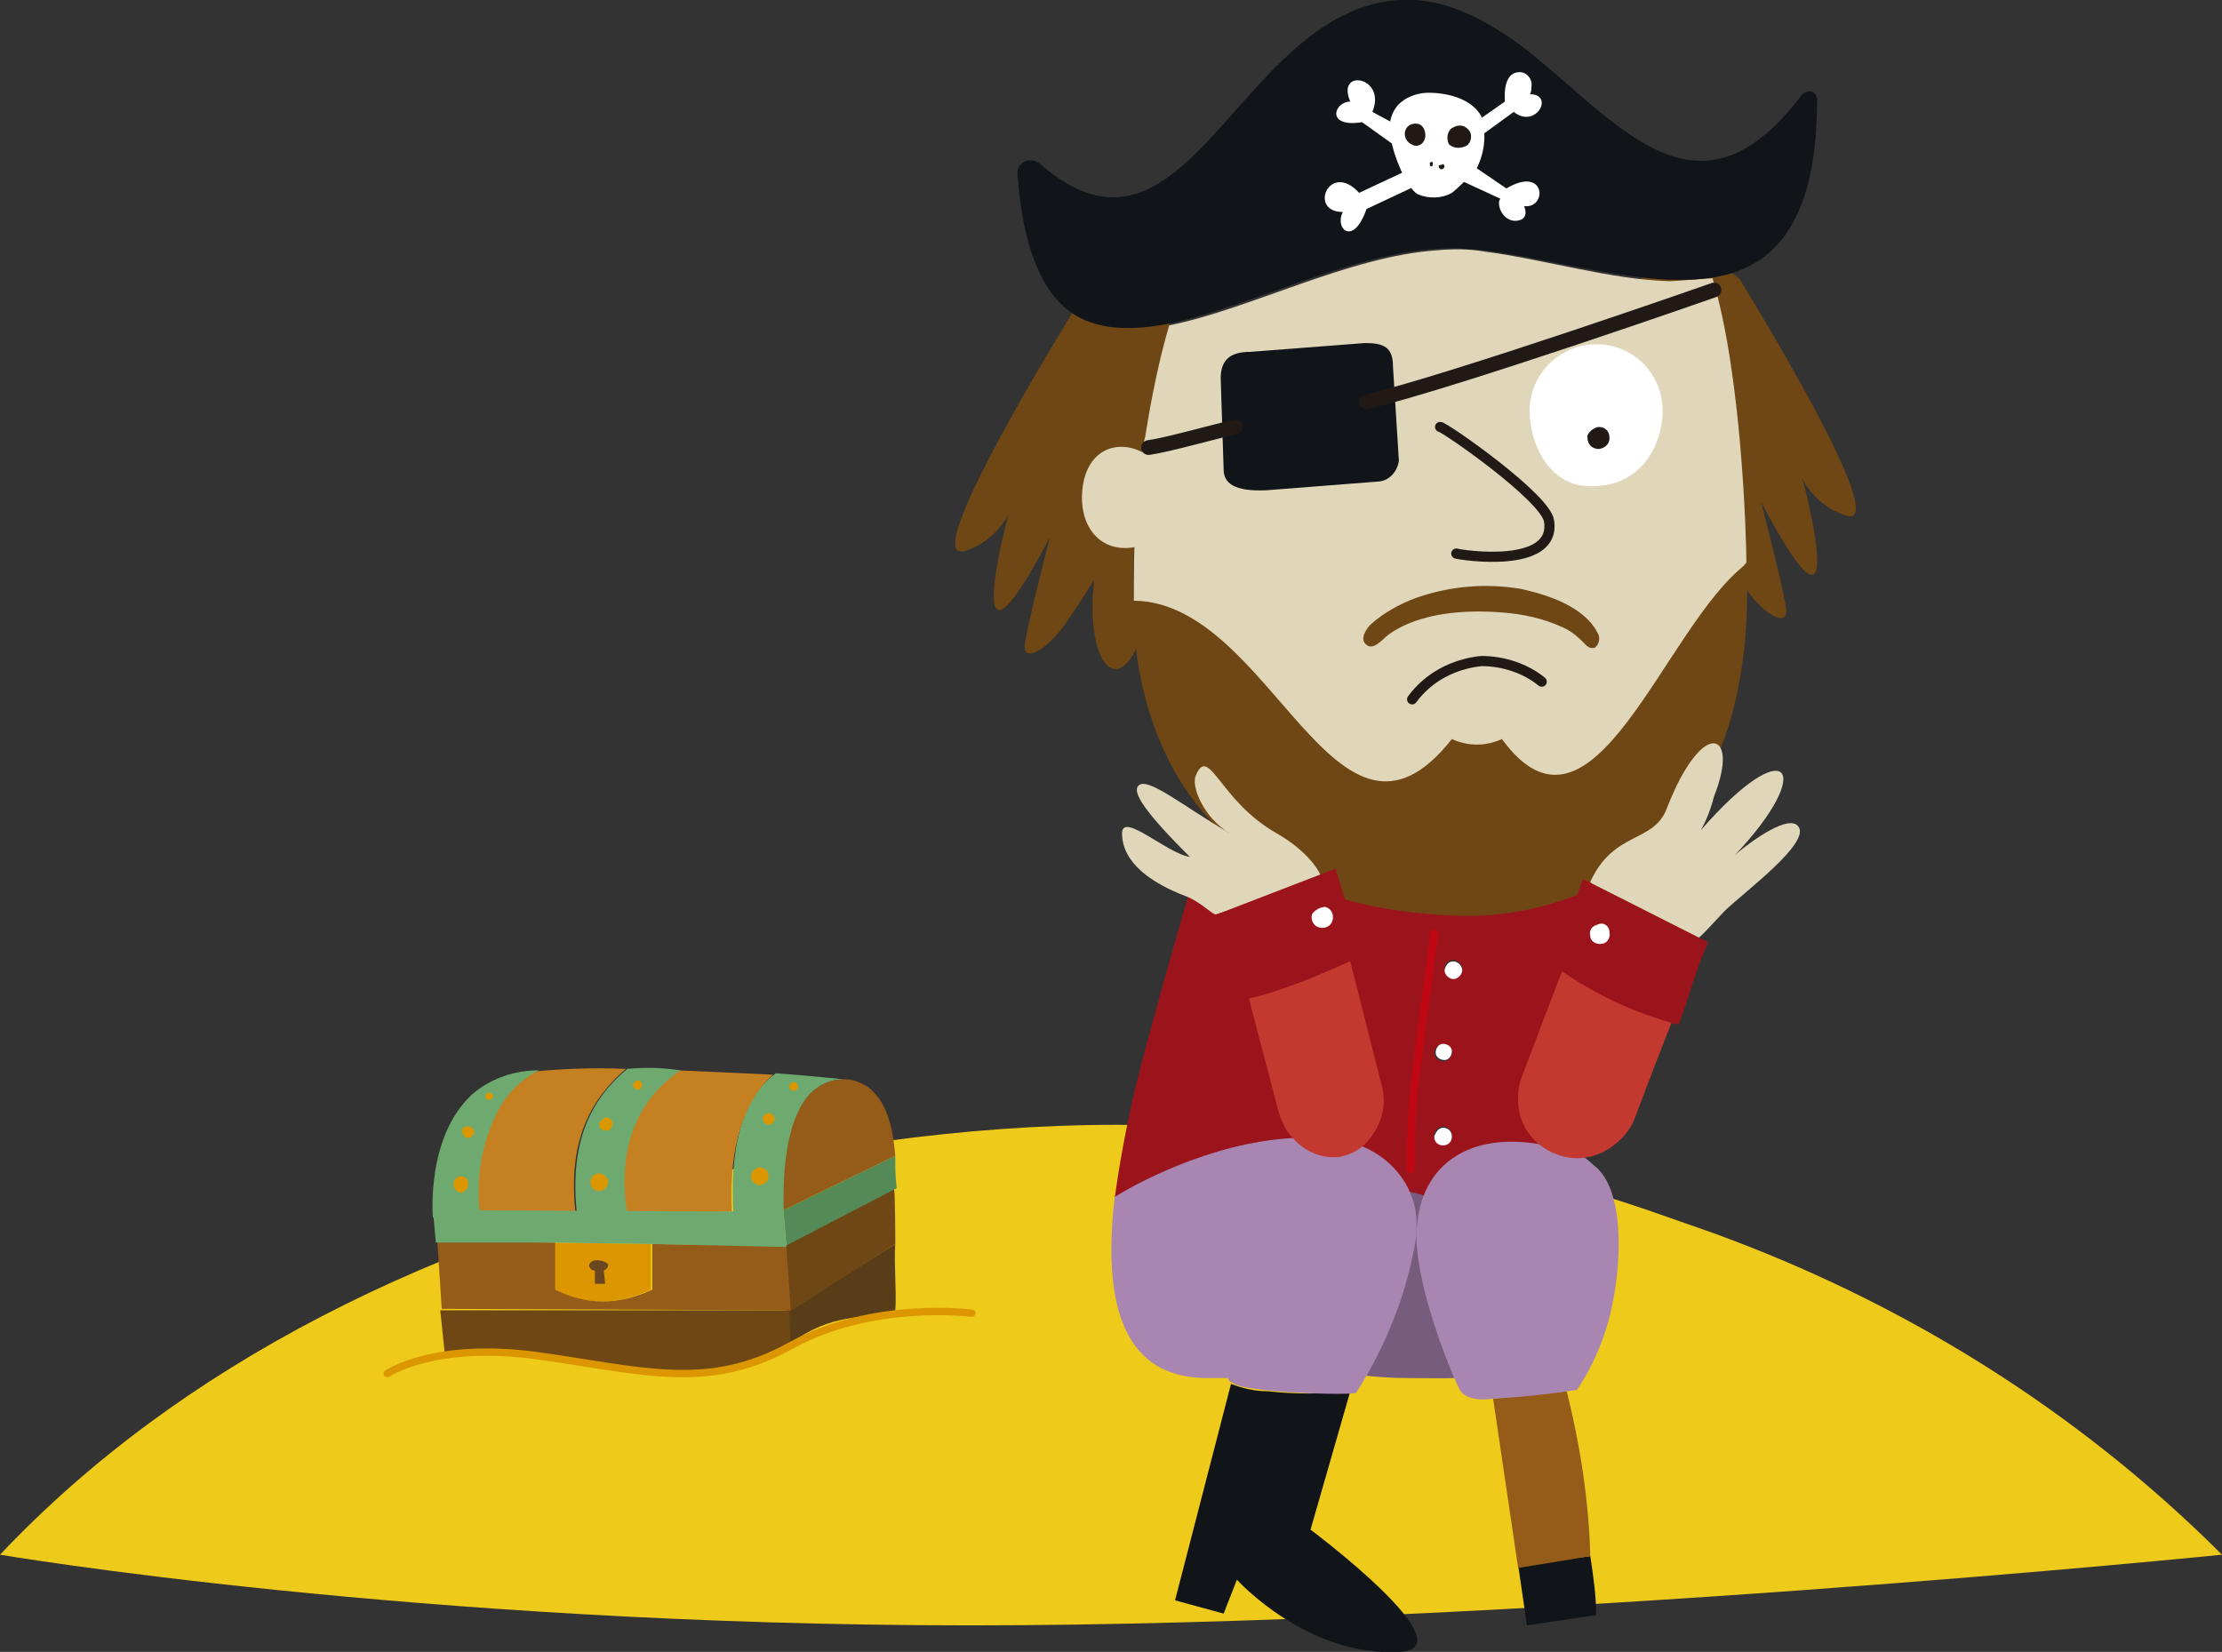 <?xml version="1.0" encoding="utf-8"?>
<!-- Generator: Adobe Illustrator 26.2.1, SVG Export Plug-In . SVG Version: 6.00 Build 0)  -->
<svg version="1.1" id="Capa_1" xmlns="http://www.w3.org/2000/svg" xmlns:xlink="http://www.w3.org/1999/xlink" x="0px" y="0px"
	 viewBox="0 0 150.9 112.2" style="enable-background:new 0 0 150.9 112.2;" xml:space="preserve">
<rect x="0" y="0" width="150.9" height="112.2" fill="#333333" stroke="none"/>
<style type="text/css">
	.st0{fill:#EECA1A;}
	.st1{fill:#593D19;}
	.st2{fill:#6F4714;}
	.st3{fill:#538A58;}
	.st4{fill:#945B19;}
	.st5{fill:#6EAA6F;}
	.st6{fill:#DB9600;}
	.st7{fill:#C58021;}
	.st8{fill:#6A4720;}
	.st9{fill:#9C141B;}
	.st10{fill:#E0D6B9;}
	.st11{fill:#111419;}
	.st12{fill:#FFFFFF;}
	.st13{fill:#211915;}
	.st14{fill:none;stroke:#211915;stroke-linecap:round;stroke-linejoin:round;}
	.st15{fill:none;stroke:#211915;stroke-width:0.69;stroke-linecap:round;}
	.st16{fill:#775C7D;}
	.st17{fill:#A886B1;}
	.st18{fill:#C33930;}
	.st19{fill:none;stroke:#DB9600;stroke-width:0.5;stroke-linecap:round;}
	.st20{fill:none;stroke:#BF0811;stroke-width:0.54;stroke-linecap:round;}
</style>
<g id="Capa_2_00000142864837474885964660000002825555737725580214_">
	<g id="Capa_1-2">
		<path class="st0" d="M150.9,105.6c-9.8-9.8-21.7-17.2-34.7-21.9c-2.9-1-5.8-2.1-8.8-2.9c-10.2-2.9-20.8-4.4-31.5-4.4
			c-5.3,0-10.5,0.4-15.7,1.1c-3.2,0.4-6.4,1-9.5,1.7C29.3,84,12.1,92.8,0,105.6c0,0,28.2,4.8,65.9,4.8S150.9,105.6,150.9,105.6z"/>
		<path class="st1" d="M53.6,89l7.2-4.5c-0.1,1.2,0.1,3.4,0,4.5c-2.4,0.7-4.2,0.1-7.2,2.3L53.5,89H53.6z"/>
		<path class="st2" d="M60.8,84.5l-7.2,4.6h-0.2l-0.2-4.5h0.1l7.4-3.9C60.8,80.8,60.8,84.3,60.8,84.5"/>
		<path class="st3" d="M60.9,80.7l-7.5,3.9l-0.2-2.4l7.6-3.7C60.8,79.5,60.8,79.9,60.9,80.7"/>
		<path class="st4" d="M57.3,73.3c0.6,0,1.1,0.2,1.6,0.5c1.2,0.9,1.7,2.4,1.9,4.7l-7.6,3.7c0,0-0.7-5.2,1.8-7.9
			C55.6,73.7,56.4,73.3,57.3,73.3L57.3,73.3z"/>
		<path class="st5" d="M57.3,73.3c-0.9,0-1.7,0.4-2.3,1c-2.6,2.8-1.6,10.3-1.6,10.3l-3.6-2.3c-0.2-3.6,0.3-7.6,2.9-9.4
			C55.4,73.1,57.1,73.3,57.3,73.3"/>
		<path class="st6" d="M53.9,73.5c0.1,0,0.3,0.1,0.3,0.3c0,0.1-0.1,0.3-0.3,0.3c-0.1,0-0.3-0.1-0.3-0.3S53.8,73.5,53.9,73.5
			L53.9,73.5"/>
		<path class="st2" d="M53.6,89l0.1,2.3c-5.8,4-12.3,0.7-19,0.6c-0.9,0-2.9,0-4.5,0L29.9,89h10.9L53.6,89z"/>
		<path class="st6" d="M52.2,75.6c0.2,0,0.4,0.2,0.4,0.4s-0.2,0.4-0.4,0.4c-0.2,0-0.4-0.2-0.4-0.4l0,0C51.8,75.8,52,75.6,52.2,75.6"
			/>
		<path class="st6" d="M51.6,79.3c0.3,0,0.6,0.2,0.6,0.6c0,0,0,0,0,0c0,0.3-0.3,0.6-0.6,0.6c0,0,0,0,0,0c-0.3,0-0.6-0.3-0.6-0.6l0,0
			C51,79.6,51.3,79.3,51.6,79.3C51.6,79.3,51.6,79.3,51.6,79.3"/>
		<path class="st7" d="M49.7,82.3L49.7,82.3l-7.2,0.2h-0.2c-0.6-4.5,0.5-7.5,3.3-9.6l0.4-0.2c2.2,0.1,4.7,0.2,6.5,0.3
			C50.2,75,49.5,78.7,49.7,82.3"/>
		<path class="st5" d="M46.2,72.7L46.2,72.7c-3,2.1-4.3,5.3-3.6,9.8v0.2l-3.4-0.1c-0.6-5.1,1-8,3.4-10
			C43.7,72.5,44.9,72.5,46.2,72.7"/>
		<path class="st6" d="M44.2,84.5v3.1c-1.1,0.5-2.2,0.8-3.4,0.8c-1.1,0-2.2-0.3-3.2-0.8v-3.2L44.2,84.5z"/>
		<path class="st6" d="M43.3,73.4c0.2,0,0.3,0.1,0.3,0.3c0,0.2-0.1,0.3-0.3,0.3c0,0,0,0,0,0c-0.2,0-0.3-0.1-0.3-0.3c0,0,0,0,0,0
			C43,73.6,43.1,73.4,43.3,73.4C43.3,73.4,43.3,73.4,43.3,73.4"/>
		<path class="st7" d="M35.2,72.9c2.4-0.3,4.9-0.4,7.3-0.3c-2.3,2-4,4.8-3.4,9.9v0.1l-6.6,0.2v-0.2c-0.4-2.7,0.1-5.4,1.5-7.7
			C34.4,74.2,34.8,73.6,35.2,72.9"/>
		<path class="st6" d="M41.2,75.9c0.2,0,0.4,0.2,0.4,0.4c0,0.2-0.1,0.5-0.4,0.5c-0.2,0-0.5-0.1-0.5-0.4c0,0,0-0.1,0-0.1
			C40.8,76.1,41,75.9,41.2,75.9"/>
		<path class="st8" d="M41.3,85.9c0,0.2-0.1,0.3-0.3,0.4c0,0,0,0,0,0l0.1,0.9h-0.7v-0.9c-0.2,0-0.3-0.1-0.4-0.3c0,0,0,0,0,0
			c0-0.2,0.2-0.4,0.5-0.4S41.2,85.7,41.3,85.9"/>
		<path class="st4" d="M53.4,84.6l-9.1-0.1v3.1c-1.1,0.5-2.2,0.8-3.4,0.8c-1.1,0-2.2-0.3-3.2-0.8v-3.2l-8-0.1l0.3,4.6l23.7,0.1
			L53.4,84.6z"/>
		<path class="st6" d="M40.7,79.7c0.3,0,0.6,0.3,0.6,0.6l0,0c0,0.3-0.3,0.6-0.6,0.6c0,0,0,0,0,0c-0.3,0-0.6-0.2-0.6-0.6c0,0,0,0,0,0
			C40.1,80,40.3,79.7,40.7,79.7C40.7,79.7,40.7,79.7,40.7,79.7"/>
		<path class="st5" d="M33.8,75.5c0.6-1.2,1.6-2.2,2.8-2.8c-1.6,0-3.2,0.5-4.5,1.6c-3.2,2.9-2.7,8.4-2.7,8.4l3.3,0.2l-0.1-0.4
			C32.3,80.1,32.7,77.6,33.8,75.5"/>
		<path class="st6" d="M33.5,74.4C33.5,74.5,33.5,74.5,33.5,74.4c0,0.2-0.1,0.3-0.3,0.3c-0.2,0-0.3-0.2-0.2-0.3
			c0-0.1,0.1-0.2,0.2-0.2C33.3,74.2,33.4,74.3,33.5,74.4"/>
		<path class="st6" d="M31.8,76.5c0.2,0,0.4,0.2,0.4,0.4c0,0.2-0.2,0.4-0.4,0.4s-0.4-0.2-0.4-0.4C31.3,76.7,31.5,76.5,31.8,76.5"/>
		<path class="st6" d="M31.3,79.9c0.3,0,0.5,0.2,0.5,0.5c0,0.3-0.2,0.6-0.5,0.6c0,0,0,0,0,0c-0.3,0-0.5-0.3-0.5-0.6
			C30.8,80.2,31,79.9,31.3,79.9"/>
		<polygon class="st5" points="53.2,82.3 53.4,84.7 44.2,84.5 37.6,84.4 29.6,84.4 29.4,82.2 		"/>
		<path class="st9" d="M106.8,60.3c-4.7,1.7-9.9,1.7-14.6,0l-0.8-0.6c0-0.1-9.5-3-9.5-3s-4.2,14.3-5,18.1c-0.5,2.2-0.9,4.4-1.2,6.6
			c1.1-0.7,13.2-1.9,13.2-1.9c0.7,0.3,1.4,0.5,2.1,0.4c1.5,1.1,5.2,1.5,5.2,3.3c0,0.3,0,0.5,0,0.8h0.1c0.3-4.7,3.2-6.7,8.7-6l0,0
			c1.1-2.6,2-5.2,2.7-7.9l0,0c0.9-3,0.8-10.1,0.5-10.4L106.8,60.3z M98,77.7c-0.3,0-0.6-0.3-0.6-0.6c0-0.3,0.3-0.6,0.6-0.6
			s0.6,0.3,0.6,0.6l0,0C98.6,77.5,98.3,77.7,98,77.7 M98,72.1c-0.3,0-0.6-0.3-0.6-0.6c0-0.3,0.3-0.6,0.6-0.6s0.6,0.3,0.6,0.6l0,0
			C98.6,71.8,98.3,72.1,98,72.1 M98.7,66.4c-0.3,0-0.6-0.2-0.6-0.6c0-0.3,0.2-0.6,0.6-0.6c0,0,0,0,0,0c0.3,0,0.6,0.3,0.6,0.6
			C99.3,66.1,99,66.4,98.7,66.4"/>
		<path class="st2" d="M77,40.8c0.1,1.2,0.8,1.6,0.4,2.7c-1.5,3.9-3.7,1.6-3.1-4.1c0,0-1.4,2.2-1.9,2.9c-1.3,1.9-3,2.8-2.8,1.4
			c0.3-1.8,1.7-7.2,1.7-7.2c-5.6,10.6-3.6,1.3-2.8-1.6c-0.6,1.2-1.7,2.1-2.9,2.5c-3.6,1.3,7.2-16.1,7.2-16.1l0,0
			c3.4-0.6,7.2-1,6.6,0.8c-0.4,1.4-2.3,13.6-2.3,13.6C77,37.3,76.9,39.1,77,40.8"/>
		<path class="st2" d="M113.9,38.4c0,1.2-0.8,1.6-0.4,2.7c1.5,3.9,3.7,1.6,3.1-4.1c0,0,1.4,2.2,1.9,2.9c1.3,1.9,3,2.8,2.8,1.4
			c-0.3-1.8-1.7-7.2-1.7-7.2c5.6,10.6,3.6,1.3,2.8-1.6c0.6,1.2,1.7,2.1,2.9,2.5c3.6,1.3-7.2-16.1-7.2-16.1l-0.7-0.5
			c-3.4-0.6-6.6-0.5-5.9,1.3c0.4,1.4,2.3,13.6,2.3,13.6C113.9,34.9,113.9,36.6,113.9,38.4"/>
		<path class="st10" d="M116.3,18.9c-0.4,0-2.5,0.2-2.9,0.2c-4-0.1-8.6-1.5-12.5-2c-1.1-0.2-2.2-0.2-3.3-0.1c-6,0.4-12.7,4-18.2,5.1
			c-0.7,2.4-1.2,4.9-1.6,7.4c0,0.2-0.1,0.3-0.1,0.5c-0.3,1.7-0.5,3.6-0.6,5.6c-0.1,1.7-0.1,3.5-0.1,5.2c5.5,8.5,11.6,21.8,19.5,11.8
			c1.1,0.5,2.3,0.5,3.4,0c6.3,8.4,13.9-8.2,18.7-14.4C118.6,36.7,118.3,25.5,116.3,18.9"/>
		<path class="st2" d="M118.6,38.3c0.3,5.6-0.4,16.5-9.3,21.5c-3.1,1.6-6.6,2.5-10.1,2.4c-18.1-0.5-21.2-12.3-22-17.7
			C77.1,43.2,77,42,77,40.8c9.4,0.1,13.7,19.4,21.6,9.4c1.1,0.5,2.3,0.5,3.4,0C108.2,58.7,113,42.5,118.6,38.3"/>
		<path class="st2" d="M108.5,43c0.2,0.3,0.1,0.8-0.2,1c0,0,0,0,0,0c-0.4,0.1-0.6-0.2-0.8-0.4c-0.4-0.4-0.9-0.8-1.4-1
			c-1.3-0.6-2.7-0.9-4.1-1c-2.5-0.2-5.6,0-7.7,1.5c-0.4,0.3-1,1.1-1.5,0.7s0-1.1,0.3-1.4c0.9-0.8,2-1.4,3.1-1.8
			c2.3-0.8,4.7-1,7.1-0.6C105.1,40.4,107.6,41.2,108.5,43"/>
		<path class="st11" d="M123.4,6.8c0-0.3-0.2-0.6-0.5-0.6c-0.2,0-0.4,0.1-0.5,0.2c-7.2,9.6-12.6,1.7-19.1-3.3
			C100.8,1.3,98.1-0.2,95,0C84.1,0.7,80.6,19.9,70.6,11.1c-0.4-0.3-1-0.3-1.3,0.1c-0.2,0.2-0.2,0.4-0.2,0.7c0.4,5.1,1.7,7.9,3.6,9.3
			c1.7,1.2,4,1.3,6.6,0.8c5.4-1.1,12.2-4.7,18.2-5.1c1.1-0.1,2.2,0,3.3,0.1c3.9,0.5,8.5,1.8,12.5,2c0.4,0,0.8,0,1.3,0
			C119.6,18.9,123.4,16.3,123.4,6.8"/>
		<path class="st10" d="M78.5,32.2c-0.3,1.8-0.2,2.5-0.3,4.5c-0.6,0.4-1.4,0.6-2.2,0.5c-1.6-0.2-2.7-1.7-2.5-3.9s1.6-3.2,3.2-2.9
			C78.5,30.8,78.5,32,78.5,32.2"/>
		<path class="st12" d="M102.3,12.8c2.7-1.6,2.8,1.4,1.2,1.2c0.3,0.7-0.1,1-0.6,1c-0.6,0-1.1-0.6-1.1-1.2c0-0.1,0-0.2,0.1-0.3
			l-2.6-1.2l0.2-0.3c0.2-0.1,0.3-0.3,0.4-0.5l0.2-0.2L102.3,12.8z"/>
		<path class="st12" d="M94.4,8.3c0.1-0.6,0.4-1.1,0.8-1.4c0.5-0.4,1.2-0.6,1.8-0.6c1.5,0,3,0.5,3.6,1.6c0.4,1.3,0.2,2.6-0.4,3.7
			c0,0-1.2,1.2-1.6,1.5c-0.7,0.4-1.6,0.4-2.3,0.1c-0.8-0.4-1.7-2.8-1.8-3.6C94.4,9.2,94.4,8.8,94.4,8.3"/>
		<path class="st13" d="M99.8,8.9c0.2,0.3,0.1,0.8-0.2,1c-0.4,0.2-0.9,0.2-1.2-0.1c-0.2-0.4-0.1-0.9,0.2-1.1
			C99.1,8.4,99.5,8.5,99.8,8.9"/>
		<path class="st12" d="M96.2,12.5v0.1l-3.4,1.6c-0.9,2.6-2.2,1.3-1.6,0.2c-2.4,0-0.9-3.5,1.1-1.3l3.2-1.5c0.3,0.5,0.5,0.8,0.5,0.8
			L96.2,12.5z"/>
		<path class="st13" d="M96.2,8.4c0.3,0,0.6,0.3,0.6,0.8c0,0.4-0.3,0.7-0.6,0.7c0,0-0.1,0-0.1,0c-0.4-0.1-0.7-0.4-0.7-0.8
			c0-0.4,0.3-0.7,0.7-0.7C96.1,8.4,96.2,8.4,96.2,8.4"/>
		<path class="st12" d="M94.9,9.6l-0.3,0.2l-2.1-1.5c-2.5,0.4-1.9-1.4-0.8-1.4c-1-2.3,2.5-1.7,1.5,0.7l1.3,0.7
			C94.4,8.8,94.7,9.2,94.9,9.6"/>
		<path class="st13" d="M97.3,11.2c0,0.1-0.1,0.1-0.1,0.1c0,0,0,0,0,0c-0.1,0-0.1-0.1-0.1-0.2c0-0.1,0.1-0.1,0.2-0.1
			C97.3,11.1,97.3,11.2,97.3,11.2"/>
		<path class="st13" d="M98.1,11.3c0,0.1-0.1,0.2-0.2,0.2c0,0,0,0,0,0c-0.1,0-0.2-0.1-0.2-0.2c0-0.1,0.1-0.1,0.2-0.1
			C98,11.1,98.1,11.2,98.1,11.3L98.1,11.3"/>
		<path class="st12" d="M103.9,6.4c1.7,0,0.4,2.4-1.1,1.2l-2.2,1.6h-0.1c-0.1-0.3-0.2-0.6-0.3-0.9l2-1.4c-0.1-1.5,0.4-2,1-2
			c0.5,0,0.9,0.5,0.8,1C104,6.1,104,6.2,103.9,6.4"/>
		<path class="st11" d="M95,31.3c-0.1,0.7-0.6,1.3-1.3,1.4L86,33.3c-2.2,0.1-2.9-0.5-2.9-1.4l-0.2-6.2c0-1.3,0.7-1.8,2-1.8l7.8-0.6
			c1.3,0,1.9,0.3,1.9,1.6L95,31.3z"/>
		<path class="st14" d="M83.9,29c-1.4,0.3-4.5,1.2-5.9,1.4"/>
		<path class="st14" d="M116.4,19.7c0,0-17.4,6.1-23.6,7.6"/>
		<path class="st12" d="M108.8,23.4c2.5,0.2,4.3,2.4,4.1,4.9c-0.2,2.5-1.9,5-5.3,4.7c-2.5-0.2-3.9-3.1-3.7-5.6
			C104.2,25,106.3,23.2,108.8,23.4C108.8,23.4,108.8,23.4,108.8,23.4"/>
		<path class="st13" d="M108.6,29c0.4,0,0.7,0.3,0.7,0.7c0,0,0,0.1,0,0.1c0,0.4-0.4,0.7-0.8,0.7c0,0,0,0,0,0
			c-0.6-0.1-0.7-0.5-0.7-0.9C107.9,29.3,108.3,29,108.6,29"/>
		<path class="st15" d="M98.9,37.6c0.3,0.1,6.8,1.1,6.3-2.2c-0.2-1.6-7.1-6.4-7.4-6.4"/>
		<path class="st15" d="M95.9,47.5c1.1-1.5,2.8-2.4,4.7-2.6c1.5,0,3,0.5,4.1,1.4"/>
		<path class="st11" d="M89,103.9c0,0,10.7,8,6.1,8.3c-6.3,0.4-11.1-4.9-11.1-4.9l-0.9,2.3l-3.3-0.9L83.6,94
			c0.8,0.3,1.6,0.5,2.5,0.5c1.8,0.2,3.7,0.2,5.6,0L89,103.9z"/>
		<path class="st11" d="M108,105.7c0.2,1.3,0.4,2.7,0.4,4l-4.7,0.7l-0.6-4.1L108,105.7z"/>
		<path class="st16" d="M88.9,92.7c2.2,0.6,4.4,0.9,6.7,0.9c3.1,0,5.7,0.3,7.5-1.6s0.6-8-3.1-9.3s-2.5-2-7.3-1.8s-5.7,0.3-6.3,1.8
			S88.9,92.7,88.9,92.7"/>
		<path class="st4" d="M108,105.7l-4.9,0.8L101.4,95l5-0.5C107.3,98.1,107.9,101.9,108,105.7"/>
		<path class="st10" d="M117.8,58.1c0.3-0.3,3.5-2.9,4.3-2c1,1.1-3.8,4.6-5,5.8c-1.7,1.8-2,2.3-2.9,2.2c-4.1-0.4-6.2-4.2-6.2-4.2
			c1.6-3.5,4.3-2.6,5.2-5c2.4-6.2,5-5.3,3.2-0.8c-0.2,0.8-0.5,1.6-0.9,2.3C121.4,49.6,123.4,52.2,117.8,58.1"/>
		<path class="st17" d="M107.1,94.4c-1.9,0.3-3.8,0.5-5.7,0.6c0,0-1.6,0.3-2.2-0.5c-0.4-0.6-3-6.8-3-10.5c0-4.7,3.4-7.3,8.8-6.2
			c2.5,0.5,2.6,0.8,3.3,1.4c1.9,1.5,1.9,6,1.2,9.4C109.1,90.6,108.3,92.6,107.1,94.4"/>
		<path class="st12" d="M98.7,65.3c0.3,0,0.6,0.3,0.6,0.6c0,0.3-0.3,0.6-0.6,0.6s-0.6-0.3-0.6-0.6l0,0
			C98.2,65.5,98.4,65.3,98.7,65.3"/>
		<path class="st12" d="M98,70.9c0.3,0,0.6,0.2,0.6,0.5s-0.2,0.6-0.5,0.6c-0.3,0-0.6-0.2-0.6-0.5c0,0,0,0,0,0
			C97.5,71.2,97.7,70.9,98,70.9"/>
		<path class="st12" d="M98,76.6c0.3,0,0.6,0.2,0.6,0.6c0,0.3-0.2,0.6-0.6,0.6c-0.3,0-0.6-0.2-0.6-0.6c0,0,0,0,0,0
			C97.5,76.9,97.7,76.6,98,76.6"/>
		<path class="st17" d="M83.4,93.6h-1.2c-5.1,0.1-7.5-3.6-6.5-12.3c1.1-0.7,6.4-3.7,12.1-4l0,0c1.6-0.1,3.2,0.1,4.8,0.6
			c2.1,0.9,3.6,2.9,3.6,5.2c0,0.3,0,0.5,0,0.8c-0.6,3.8-2,7.4-4.1,10.7c-0.2,0.2-7.9,0-8.4-0.7l0,0C83.5,93.9,83.4,93.7,83.4,93.6"
			/>
		<path class="st18" d="M93.8,73.6c0.5,1.6-0.1,3.2-1.3,4.3c-0.4,0.3-0.8,0.5-1.2,0.6c-0.3,0.1-0.5,0.1-0.8,0.1c-1,0-2-0.5-2.7-1.3
			c-0.5-0.5-0.8-1.2-1-1.9L84.6,67v-0.1c2.4-0.2,4.8-0.7,7.1-1.7v0.1L93.8,73.6z"/>
		<path class="st10" d="M89.8,59.9l-7.2,2.2c-0.2,0.1-1-0.8-2-1.2c-2.4-0.9-4.4-2.3-4.4-4.3c0-1.5,3.1,1.4,4.6,1.6
			c-2.9-2.9-4.1-4.5-3.4-4.9s2.9,1.4,6.1,3.3c-1.8-1.1-2.6-3.2-2.3-3.9c0.9-2.2,1.6,1.7,5.5,3.9C88.8,57.8,89.8,59.3,89.8,59.9"/>
		<path class="st18" d="M114.8,66.2l-2.2,5.6l0,0l-1.6,4.2c-0.5,1.4-2.7,3.4-5.3,2.4c-1.6-0.6-2.7-2.1-2.6-3.9c0-0.5,0.1-1,0.3-1.5
			l3.2-8.4c2.1,1.3,4.6,1.9,7.1,1.7C114.1,66.3,114.5,66.3,114.8,66.2"/>
		<path class="st9" d="M116,64c-0.9,2-1.2,3.5-2,5.6c-3.1-0.8-6-2.2-8.6-4.1c-0.2-0.1,0.2,0.1,0,0l2.1-5.8L116,64z"/>
		<path class="st12" d="M109.3,63.3c0.1,0.4-0.2,0.8-0.5,0.8c-0.4,0.1-0.8-0.2-0.8-0.5c0,0,0,0,0,0c-0.1-0.4,0.1-0.7,0.5-0.8
			c0,0,0,0,0,0C108.9,62.6,109.3,62.9,109.3,63.3C109.3,63.3,109.3,63.3,109.3,63.3"/>
		<path class="st9" d="M82.4,62.2c0.7,2.1,0.9,3.6,1.4,5.8c2.8-0.3,7.9-2.7,8.7-3.1L90.7,59L82.4,62.2z"/>
		<path class="st12" d="M89.1,62.1c-0.1,0.4,0.1,0.8,0.5,0.9c0.4,0.1,0.8-0.1,0.9-0.5c0.1-0.4-0.1-0.8-0.5-0.9
			C89.7,61.6,89.3,61.8,89.1,62.1"/>
		<path class="st19" d="M26.3,93.3c0,0,3.2-2.2,10.3-1.2s11.5,2.4,17.1-0.7s12.3-2.2,12.3-2.2"/>
		<path class="st20" d="M97.4,63.4c0,0-0.7,5.4-1.2,9.2c-0.3,2.2-0.4,4.5-0.4,6.8"/>
	</g>
</g>
</svg>

